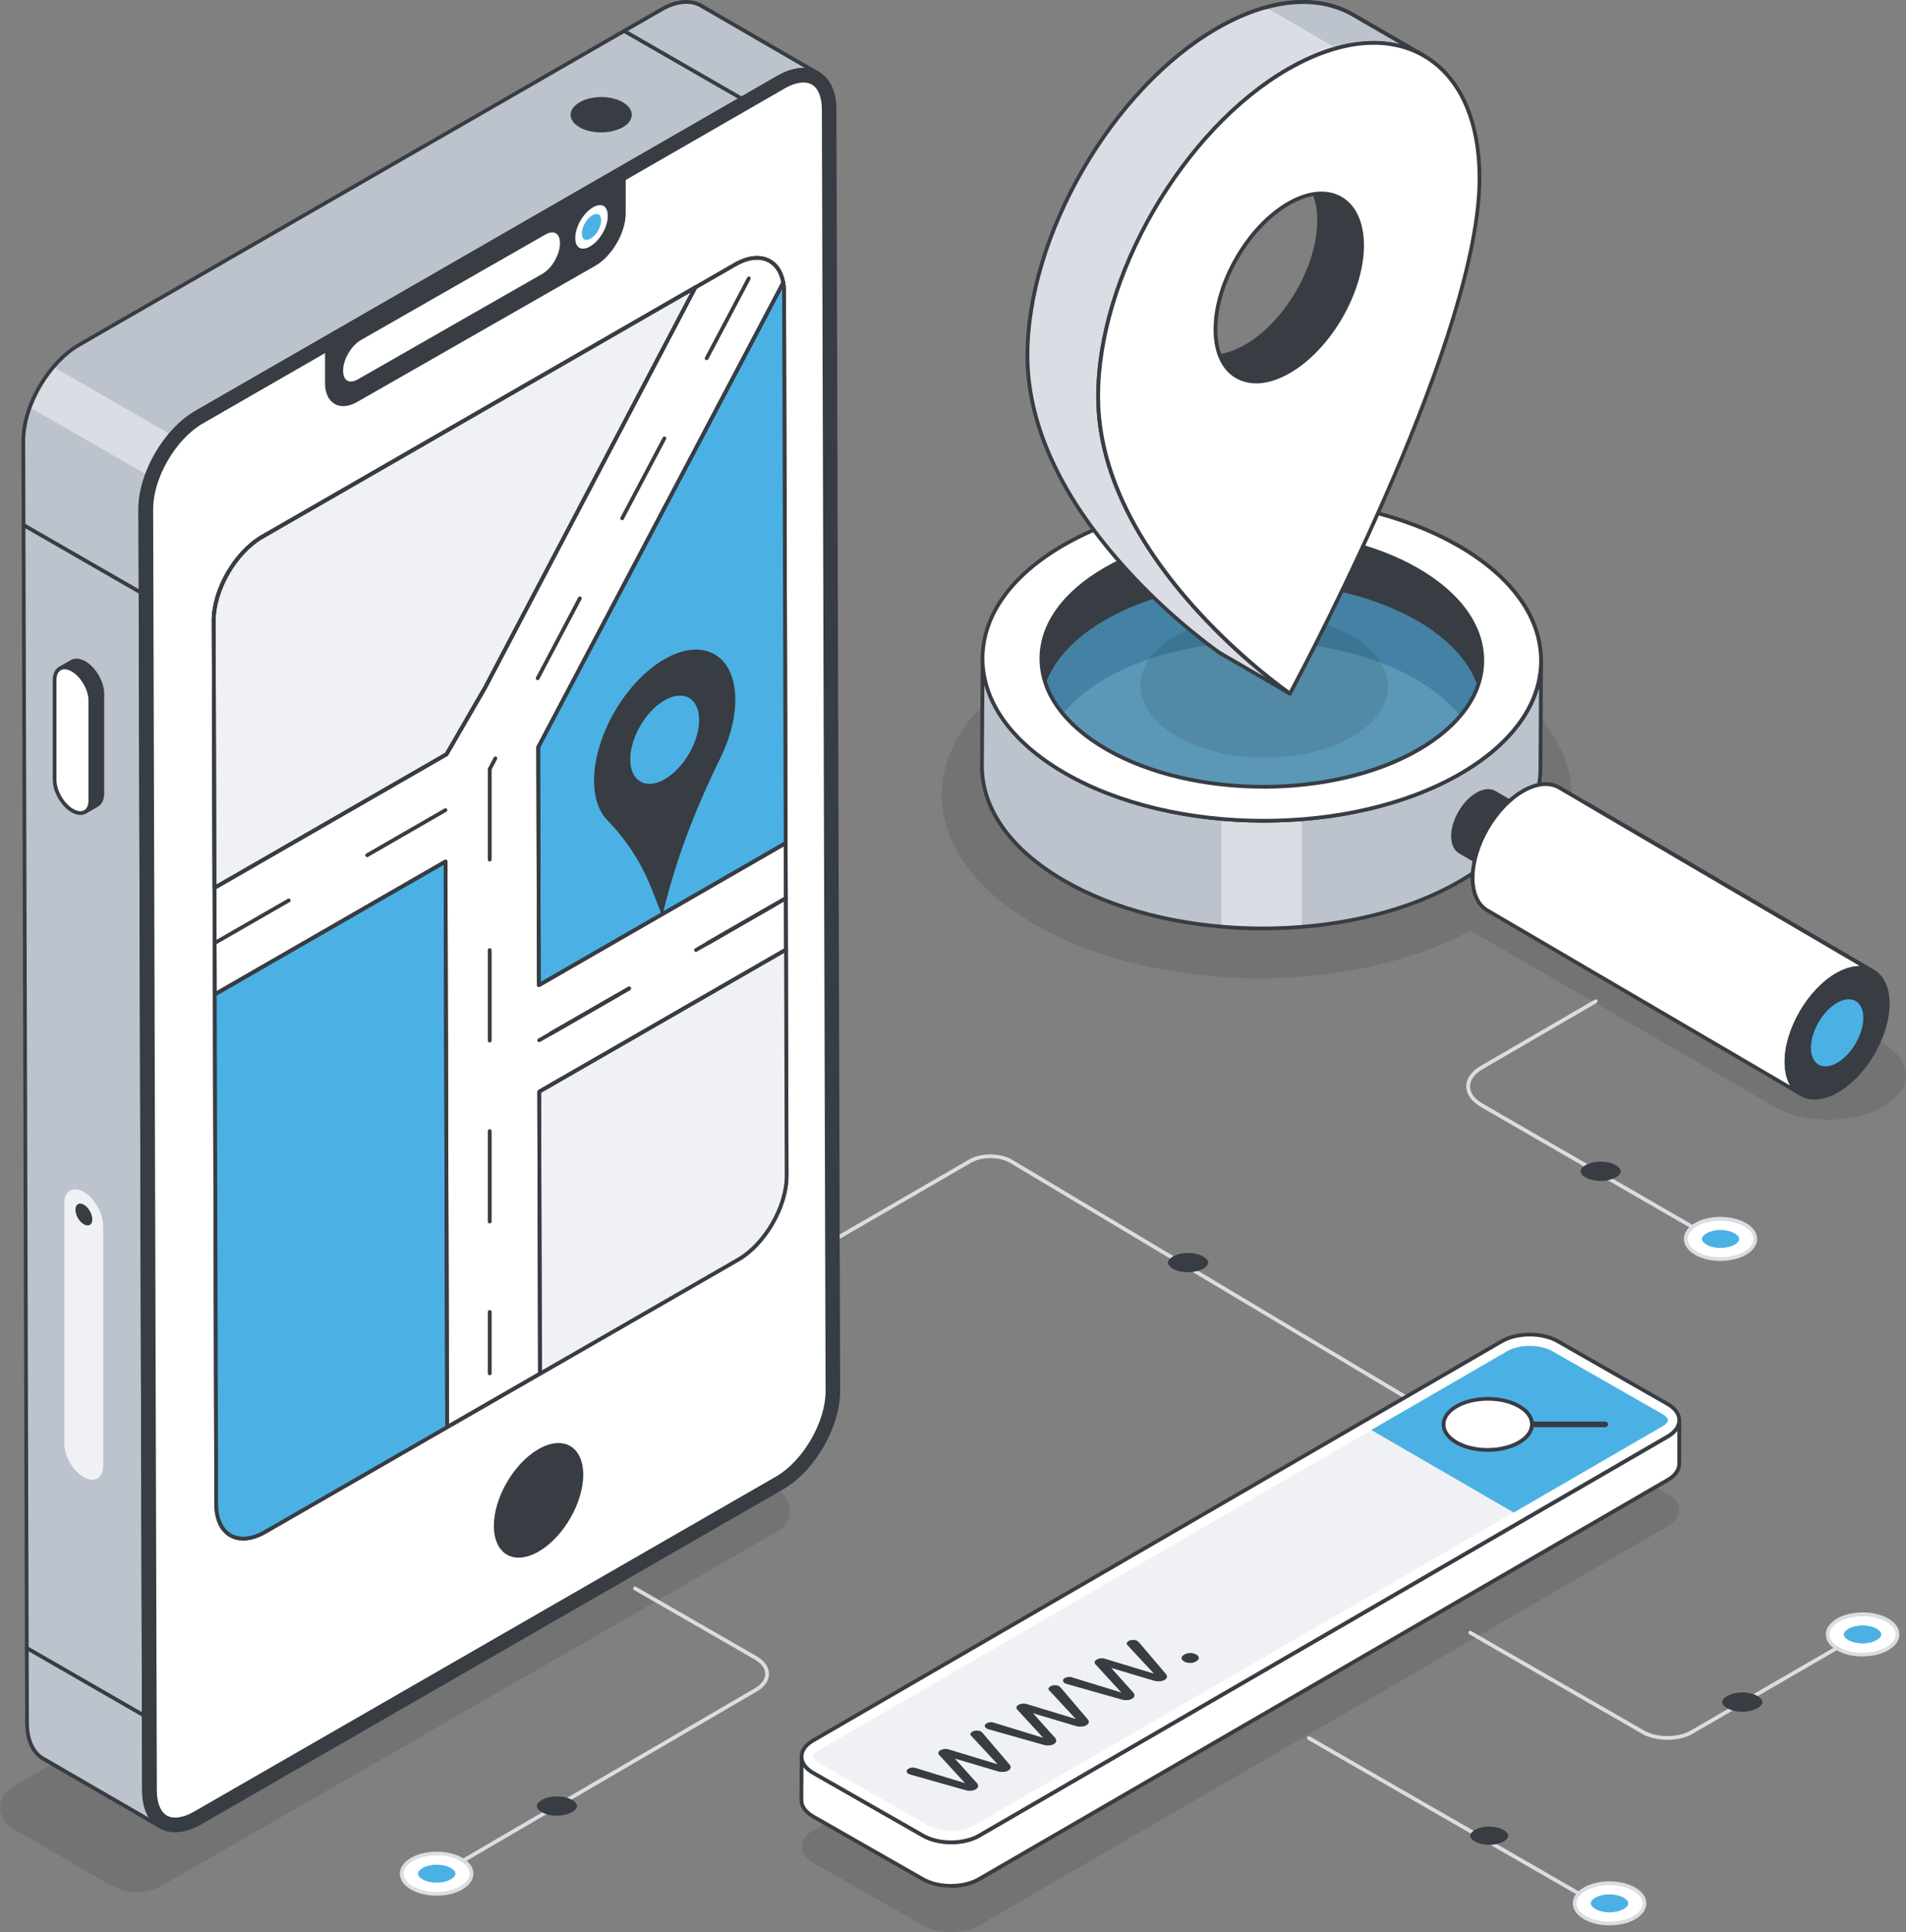 <?xml version="1.0" encoding="UTF-8"?>
<svg id="Layer_1" data-name="Layer 1" xmlns="http://www.w3.org/2000/svg" viewBox="0 0 339.28 343.78">
  <rect x="0" y="0" width="339.28" height="343.78" fill="#808080" stroke="none"/>
  <defs>
    <style>
      .cls-1 {
        opacity: .6;
      }

      .cls-2 {
        fill: #bdc3cd;
      }

      .cls-3 {
        fill: #fff;
      }

      .cls-4 {
        fill: #f0f1f4;
      }

      .cls-5 {
        isolation: isolate;
      }

      .cls-6 {
        opacity: .1;
      }

      .cls-7 {
        fill: #383c43;
      }

      .cls-8 {
        fill: #4bb1e4;
      }

      .cls-9 {
        fill: #dadde3;
      }
    </style>
  </defs>
  <path class="cls-9" d="M252.17,250.09c-.06,0-.12-.02-.17-.05l-72.25-43.16c-1.9-1.09-4.99-1.09-6.88,0l-25.42,14.72c-.16.09-.37.04-.46-.12-.09-.16-.04-.37.12-.46l25.42-14.72c2.08-1.2,5.47-1.2,7.56,0l72.25,43.16c.16.09.21.3.12.46-.06.11-.17.16-.29.16Z"/>
  <g class="cls-6">
    <path d="M296.85,265.79c2.76,1.59,2.77,4.17.02,5.76l-122.59,71.04c-2.74,1.59-7.21,1.59-9.97,0l-19.55-11.16c-2.76-1.59-2.77-4.17-.03-5.75l122.59-71.04c2.75-1.59,7.22-1.59,9.98,0l19.55,11.16Z"/>
  </g>
  <g class="cls-5">
    <g>
      <path class="cls-3" d="M298.93,252.7l-.02,7.76c-.02,1.04-.69,2.07-2.06,2.87l-122.6,71.03c-2.73,1.58-7.2,1.58-9.96,0l-19.55-11.16c-1.39-.81-2.08-1.86-2.08-2.9l.04-7.76c0,1.05.69,2.11,2.08,2.9l19.55,11.16c2.75,1.6,7.23,1.6,9.96,0l122.6-71.03c1.36-.79,2.05-1.83,2.05-2.87Z"/>
      <path class="cls-7" d="M169.28,335.87c-1.86,0-3.73-.41-5.16-1.22l-19.55-11.16c-1.45-.84-2.25-1.98-2.25-3.19l.04-7.76c0-.18.15-.33.34-.33h0c.18,0,.33.15.33.34,0,.98.68,1.91,1.91,2.61l19.55,11.16c2.67,1.55,6.99,1.55,9.63,0l122.6-71.03c1.21-.7,1.87-1.61,1.88-2.57h0c0-.19.15-.34.34-.34h0c.19,0,.34.15.34.34h0s-.02,7.76-.02,7.76c-.02,1.22-.81,2.34-2.23,3.16l-122.6,71.03c-1.41.82-3.27,1.23-5.14,1.23ZM143.02,314.4l-.03,5.9c0,.97.68,1.89,1.91,2.61l19.55,11.16c2.67,1.53,6.99,1.53,9.63,0l122.6-71.03c1.21-.69,1.88-1.61,1.9-2.58v-5.89c-.36.48-.88.92-1.52,1.3l-122.6,71.03c-2.83,1.66-7.45,1.66-10.3,0l-19.55-11.16c-.67-.38-1.21-.83-1.59-1.33Z"/>
    </g>
    <g>
      <path class="cls-3" d="M296.85,249.81c2.76,1.59,2.77,4.17.02,5.76l-122.59,71.04c-2.74,1.59-7.21,1.59-9.97,0l-19.55-11.16c-2.76-1.59-2.77-4.17-.03-5.75l122.59-71.04c2.75-1.59,7.22-1.59,9.98,0l19.55,11.16Z"/>
      <path class="cls-7" d="M169.31,328.13c-1.87,0-3.73-.41-5.16-1.23l-19.55-11.16c-1.45-.83-2.25-1.96-2.25-3.18,0-1.21.78-2.33,2.21-3.16l122.59-71.04c2.84-1.64,7.46-1.65,10.31,0l19.55,11.16s0,0,0,0c1.45.83,2.24,1.96,2.25,3.18,0,1.21-.79,2.34-2.22,3.17l-122.59,71.04c-1.41.82-3.28,1.23-5.14,1.23ZM272.31,237.79c-1.75,0-3.5.38-4.82,1.15l-122.59,71.04c-1.21.7-1.88,1.62-1.88,2.58,0,.97.68,1.89,1.91,2.6l19.55,11.16c2.66,1.53,6.99,1.53,9.63,0l122.59-71.04c1.22-.71,1.89-1.62,1.89-2.59,0-.96-.68-1.89-1.91-2.59l-19.55-11.16c-1.33-.77-3.08-1.15-4.82-1.15Z"/>
    </g>
  </g>
  <g class="cls-6">
    <path d="M335.23,196.91c-5.37,3.1-14.06,3.1-19.4,0l-54.04-31.3c-21.97,11.66-56.28,11.24-77.67-1.16-21.93-12.73-21.97-33.23-.1-45.8,21.87-12.57,57.39-12.46,79.33.26,16.91,9.81,20.8,24.25,11.66,36.11l3.66-2.11,56.62,32.8c5.33,3.09,5.31,8.11-.07,11.2Z"/>
  </g>
  <g>
    <g>
      <g class="cls-6">
        <path d="M138.5,265.22l-20.19-11.69c-1.28-.74-2.87-.75-4.16,0L2.08,318.04c-2.77,1.6-2.78,5.59,0,7.2l17.4,10.08c2.99,1.73,6.67,1.74,9.67.01l109.35-62.91c2.77-1.6,2.78-5.59.01-7.2Z"/>
      </g>
      <g>
        <path class="cls-2" d="M124.78,1.01c-1.81-1.04-4.33-.89-7.1.71L14.11,61.33c-1.67.96-3.24,2.32-4.61,3.95-.9,1.04-1.72,2.2-2.43,3.42-.7,1.22-1.3,2.48-1.77,3.78-.75,2.04-1.17,4.11-1.15,6.06l.65,227.98c0,3.16,1.11,5.37,2.9,6.4l20.87,12.07c-1.81-1.04-2.93-3.26-2.92-6.4l-.66-227.99c-.02-1.98.41-4.07,1.19-6.12.47-1.3,1.08-2.56,1.79-3.77.7-1.22,1.52-2.37,2.43-3.42,1.37-1.61,2.93-2.96,4.58-3.92L138.51,13.79c2.8-1.6,5.3-1.75,7.14-.69L124.78,1.01Z"/>
        <path class="cls-9" d="M30.38,77.3l-20.88-12.02c-.9,1.04-1.72,2.2-2.43,3.42-.7,1.22-1.3,2.48-1.77,3.78l20.87,12.01c.47-1.3,1.08-2.56,1.79-3.77.7-1.22,1.52-2.37,2.43-3.42Z"/>
        <path class="cls-7" d="M28.56,325.34c-.06,0-.11-.01-.17-.04h0s0,0,0,0c0,0,0,0,0,0l-20.84-12.07c-1.98-1.14-3.07-3.52-3.07-6.69l-.66-227.98c-.02-3.14,1.04-6.69,2.98-10.01,1.91-3.27,4.45-5.93,7.16-7.5L117.51,1.43c2.79-1.61,5.44-1.86,7.45-.71l20.87,12.08c.16.09.21.3.12.46-.09.16-.3.21-.46.12h0s0,0,0,0c-1.79-1.02-4.2-.78-6.79.7l-103.56,59.6c-2.6,1.5-5.05,4.06-6.89,7.21-1.9,3.25-2.93,6.7-2.92,9.72l.66,227.98c0,2.91.96,5.07,2.73,6.1h.02c.16.11.21.31.12.47-.06.11-.18.17-.29.17ZM122.16.68c-1.32,0-2.79.45-4.32,1.33L14.28,61.62c-2.61,1.51-5.06,4.08-6.91,7.25-1.88,3.21-2.9,6.65-2.89,9.67l.66,227.98c0,2.92.97,5.09,2.74,6.11l18.6,10.77c-.77-1.25-1.17-2.88-1.17-4.81l-.66-227.98c-.01-3.14,1.06-6.71,3.01-10.06,1.9-3.25,4.43-5.9,7.13-7.45L138.35,13.5c1.73-.99,3.38-1.46,4.9-1.41L124.62,1.3c-.73-.42-1.56-.63-2.46-.63Z"/>
        <g>
          <line class="cls-3" x1="132.02" y1="17.53" x2="111.11" y2="5.5"/>
          <path class="cls-7" d="M132.02,17.87c-.06,0-.11-.01-.17-.04l-20.91-12.03c-.16-.09-.21-.3-.12-.46.09-.16.3-.21.46-.12l20.91,12.03c.16.09.21.3.12.46-.06.11-.18.17-.29.17Z"/>
        </g>
        <g>
          <g class="cls-5">
            <g>
              <path class="cls-7" d="M15.03,117.96c-.88-.49-1.68-.55-2.25-.22l-2.12,1.21c.58-.32,1.37-.27,2.25.22,1.76,1.01,3.18,3.47,3.18,5.5v17.71c0,1.03-.37,1.74-.95,2.08l2.12-1.21c.58-.34.94-1.05.95-2.08v-17.71c0-2.03-1.43-4.49-3.18-5.5Z"/>
              <path class="cls-7" d="M15.14,144.8c-.12,0-.23-.06-.29-.17-.09-.16-.04-.36.12-.46.5-.29.78-.93.78-1.8v-17.71c0-1.92-1.36-4.25-3.01-5.21-.74-.41-1.43-.49-1.92-.22-.16.09-.36.03-.45-.13-.09-.16-.03-.36.13-.45l2.12-1.21c.69-.4,1.61-.32,2.58.22,0,0,0,0,0,0,1.87,1.08,3.34,3.62,3.35,5.79v17.71c0,1.11-.4,1.96-1.11,2.37l-2.12,1.21c-.05.03-.11.04-.17.04ZM12.13,118.49c.31.08.62.2.94.38,1.88,1.08,3.35,3.62,3.36,5.79v17.71c0,.38-.05.73-.14,1.05l.81-.47c.49-.29.77-.93.78-1.8v-17.71c0-1.92-1.36-4.25-3.01-5.21-.76-.42-1.44-.5-1.92-.22l-.82.47Z"/>
            </g>
            <g>
              <path class="cls-3" d="M16.09,124.67c0-2.03-1.43-4.49-3.18-5.5s-3.18-.18-3.18,1.86v17.72c0,2.03,1.43,4.49,3.19,5.5,1.76,1.01,3.18.18,3.18-1.86v-17.72Z"/>
              <path class="cls-7" d="M14.32,145.01c-.49,0-1.03-.16-1.58-.47-1.85-1.06-3.35-3.65-3.35-5.79v-17.72c0-1.11.39-1.95,1.1-2.36.71-.41,1.63-.34,2.58.21,1.85,1.06,3.35,3.65,3.35,5.79v17.72c0,1.11-.39,1.95-1.1,2.36-.3.17-.64.26-1,.26ZM11.49,119.08c-.25,0-.47.06-.67.17-.5.29-.77.92-.77,1.78v17.72c0,1.92,1.36,4.26,3.02,5.21.74.42,1.42.5,1.91.21.5-.29.77-.92.77-1.78v-17.72h0c0-1.92-1.35-4.26-3.02-5.21-.45-.26-.87-.38-1.24-.38ZM16.42,124.67h0,0Z"/>
            </g>
            <path class="cls-4" d="M18.35,218.04c0-2.2-1.54-4.87-3.45-5.96-1.91-1.09-3.45-.19-3.45,2.01v42.78c0,2.2,1.55,4.87,3.46,5.96,1.91,1.09,3.45.19,3.45-2.01v-42.78Z"/>
            <path class="cls-7" d="M16.43,216.98c0,.96-.68,1.34-1.5.86-.84-.48-1.5-1.63-1.5-2.59,0-.98.67-1.37,1.5-.89.83.47,1.5,1.63,1.5,2.61Z"/>
          </g>
          <g>
            <g>
              <path class="cls-7" d="M35.68,324.3c-5.53,3.18-10.02.63-10.04-5.7l-.66-227.98c-.02-6.34,4.44-14.04,9.98-17.22L138.52,13.79c5.53-3.18,10.02-.63,10.04,5.7l.66,227.98c.02,6.34-4.44,14.04-9.98,17.22l-103.56,59.6Z"/>
              <path class="cls-7" d="M31.19,326.01c-1.02,0-1.96-.24-2.79-.72-1.99-1.15-3.09-3.52-3.1-6.7l-.66-227.98c-.02-6.43,4.53-14.29,10.14-17.51L138.35,13.5c2.8-1.61,5.44-1.86,7.45-.7,1.99,1.15,3.09,3.52,3.09,6.7l.66,227.98c.02,6.43-4.53,14.28-10.14,17.51l-103.56,59.6c-1.64.94-3.23,1.42-4.66,1.42ZM143.02,12.75c-1.32,0-2.79.45-4.33,1.33l-103.56,59.6c-5.43,3.12-9.83,10.72-9.81,16.93l.66,227.98c0,2.92.99,5.1,2.76,6.12,1.79,1.03,4.2.78,6.78-.7l.17.29-.17-.29,103.56-59.6c5.43-3.12,9.83-10.72,9.81-16.93l-.66-227.98c0-2.92-.99-5.1-2.76-6.12-.73-.42-1.55-.63-2.45-.63Z"/>
            </g>
            <g>
              <path class="cls-3" d="M144.67,14.75c1.24.71,1.96,2.45,1.96,4.74l.66,227.98c0,2.73-.93,5.87-2.65,8.83-1.71,2.96-3.97,5.34-6.36,6.72l-103.56,59.6c-2.03,1.17-3.92,1.43-5.18.71-1.24-.71-1.96-2.45-1.96-4.74l-.65-227.98c0-2.73.93-5.87,2.65-8.83,1.71-2.96,3.97-5.34,6.36-6.72L139.49,15.46c2.03-1.17,3.92-1.43,5.18-.71Z"/>
              <path class="cls-7" d="M31.18,324.08c-.68,0-1.29-.15-1.81-.45-1.35-.78-2.12-2.61-2.13-5.04l-.66-227.98c0-2.79.95-5.99,2.69-9,1.74-3.01,4.04-5.44,6.48-6.85L139.32,15.17c2.14-1.23,4.15-1.49,5.52-.71,1.35.78,2.13,2.61,2.13,5.03l.66,227.98c0,2.79-.95,5.99-2.69,9-1.74,3.01-4.04,5.44-6.48,6.85l-103.56,59.6c-1.32.76-2.6,1.15-3.7,1.15ZM143.02,14.68c-.98,0-2.14.36-3.36,1.07l-103.56,59.6c-2.34,1.35-4.56,3.7-6.24,6.6-1.69,2.91-2.61,5.99-2.6,8.66l.66,227.98c0,2.18.66,3.8,1.79,4.45,1.15.66,2.92.41,4.85-.71l103.56-59.6c2.34-1.35,4.56-3.7,6.24-6.6,1.69-2.91,2.61-5.99,2.6-8.66l-.66-227.98c0-2.18-.66-3.8-1.8-4.45h0c-.42-.24-.92-.36-1.48-.36Z"/>
            </g>
            <g>
              <g>
                <path class="cls-7" d="M63.45,71.23c1.54-.87,40.56-23.19,42.37-24.22,2.89-1.66,5.24-5.72,5.25-9.05v-6.06c-1.82,1.03-50.8,29.05-52.86,30.23v6.06c0,3.33,2.35,4.7,5.24,3.05Z"/>
                <path class="cls-7" d="M61.12,72.27c-.56,0-1.08-.13-1.55-.4-1.1-.64-1.71-1.95-1.71-3.69v-6.06c0-.12.07-.23.17-.29,2.06-1.18,51.04-29.19,52.85-30.23.1-.06.23-.06.33,0,.1.06.17.17.17.29v6.06c0,3.44-2.43,7.63-5.41,9.34-1.71.98-40.79,23.33-42.37,24.22h0c-.87.5-1.72.75-2.49.75ZM58.54,62.32v5.87c0,1.49.49,2.59,1.38,3.11.88.51,2.08.39,3.37-.35,0,0,0,0,0,0,1.56-.89,40.65-23.24,42.37-24.22,2.8-1.6,5.08-5.53,5.08-8.75v-5.49c-5.4,3.09-48.61,27.8-52.19,29.84Z"/>
              </g>
              <g>
                <path class="cls-3" d="M98.75,46.38c.6-1.04.93-2.14.93-3.1,0-.86-.26-1.49-.74-1.77-.47-.27-1.14-.19-1.87.23l-32.83,18.77c-.83.48-1.62,1.31-2.23,2.35-.6,1.04-.94,2.15-.93,3.12,0,.85.26,1.48.74,1.75.47.27,1.14.19,1.88-.23l32.83-18.77c.83-.48,1.63-1.31,2.23-2.35Z"/>
                <path class="cls-3" d="M107.26,41.51c.6-1.04.93-2.13.93-3.09,0-.86-.26-1.49-.74-1.77-.47-.27-1.14-.19-1.88.23-.83.48-1.62,1.31-2.23,2.35-.6,1.04-.94,2.15-.94,3.11,0,.85.26,1.48.74,1.75.47.27,1.14.19,1.88-.23.84-.48,1.63-1.31,2.23-2.35Z"/>
                <path class="cls-8" d="M106.46,41.05c.36-.62.55-1.27.55-1.84,0-.51-.16-.89-.44-1.05-.28-.16-.68-.11-1.12.14-.5.28-.97.78-1.32,1.4-.36.62-.56,1.28-.56,1.85,0,.51.16.88.44,1.04.28.16.68.11,1.12-.14.5-.28.97-.78,1.33-1.4Z"/>
              </g>
            </g>
          </g>
        </g>
        <path class="cls-7" d="M110.88,22.63c2.12-1.22,2.11-3.21,0-4.43-2.14-1.24-5.55-1.24-7.67-.02-2.18,1.25-2.19,3.22-.05,4.46,2.11,1.22,5.55,1.24,7.73-.02Z"/>
        <g>
          <line class="cls-3" x1="25.03" y1="105.41" x2="4.18" y2="93.41"/>
          <path class="cls-7" d="M25.03,105.74c-.06,0-.11-.01-.17-.04l-20.85-12c-.16-.09-.21-.3-.12-.46.09-.16.3-.21.46-.12l20.85,12c.16.09.21.3.12.46-.06.11-.18.17-.29.17Z"/>
        </g>
        <g>
          <line class="cls-3" x1="25.6" y1="305.22" x2="4.76" y2="293.22"/>
          <path class="cls-7" d="M25.6,305.55c-.06,0-.11-.01-.17-.04l-20.85-12c-.16-.09-.21-.3-.12-.46.09-.16.3-.21.46-.12l20.85,12c.16.09.21.3.12.46-.06.11-.18.17-.29.17Z"/>
        </g>
      </g>
    </g>
    <path class="cls-7" d="M87.91,271.53c.02,5.03,3.59,7.06,7.98,4.53,4.39-2.53,7.94-8.65,7.93-13.68-.02-5.03-3.58-7.06-7.98-4.53-4.39,2.53-7.94,8.65-7.93,13.68Z"/>
    <path class="cls-7" d="M43.3,274.1c-.89,0-1.71-.21-2.44-.63-1.74-1-2.7-3.08-2.71-5.85l-.45-157.18c-.02-5.59,3.94-12.42,8.82-15.23l84.17-48.44c2.44-1.4,4.75-1.62,6.51-.61,1.74,1,2.7,3.08,2.71,5.84l.45,157.18c.02,5.59-3.94,12.42-8.82,15.23l-84.17,48.44c-1.43.82-2.81,1.24-4.07,1.24ZM46.7,95.5l.17.29c-4.69,2.7-8.5,9.27-8.49,14.65l.45,157.18c0,2.52.85,4.39,2.37,5.27,1.54.89,3.61.67,5.84-.61l84.17-48.44c4.69-2.7,8.5-9.27,8.49-14.65l-.45-157.18c0-2.52-.85-4.39-2.37-5.27-1.54-.89-3.61-.67-5.84.61l-84.17,48.44-.17-.29Z"/>
    <g>
      <path class="cls-8" d="M139.43,50.29l-43.62,82.66.12,42.34,43.92-25.27-.28-98c0-.62-.05-1.19-.14-1.72Z"/>
      <path class="cls-8" d="M38.24,176.93l.26,90.7c.02,5.5,3.91,7.71,8.7,4.95l32.39-18.64-.29-100.64-41.07,23.63Z"/>
      <path class="cls-7" d="M95.93,175.63c-.06,0-.12-.02-.17-.04-.1-.06-.17-.17-.17-.29l-.12-42.34c0-.06.01-.11.04-.16l43.62-82.66c.07-.13.2-.2.35-.17.14.02.25.13.28.28.1.57.15,1.17.15,1.78l.28,98c0,.12-.06.23-.17.29l-43.92,25.27c-.05.03-.11.04-.17.04ZM96.14,133.03l.12,41.68,43.25-24.89-.28-97.81c0-.2,0-.4-.02-.6l-43.07,81.62Z"/>
      <path class="cls-4" d="M95.98,194.24l.14,50.18,35.24-20.28c4.8-2.76,8.67-9.44,8.65-14.94l-.11-40.24-43.92,25.27Z"/>
      <path class="cls-4" d="M46.69,95.5c-4.8,2.76-8.66,9.44-8.64,14.94l.14,47.54,41.31-23.77,6.86-11.86,37.43-71.21-77.1,44.37Z"/>
      <path class="cls-4" d="M46.69,95.5c-4.8,2.76-8.66,9.44-8.64,14.94l.14,47.54,41.31-23.77,6.86-11.86,37.43-71.21-77.1,44.37Z"/>
      <path class="cls-7" d="M96.12,244.76c-.06,0-.12-.02-.17-.04-.1-.06-.17-.17-.17-.29l-.14-50.18c0-.12.06-.23.17-.29l43.92-25.27c.1-.06.23-.06.34,0,.1.06.17.17.17.29l.11,40.24c.02,5.59-3.94,12.42-8.82,15.23l-35.24,20.28c-.05.03-.11.04-.17.04ZM96.32,194.43l.14,49.41,34.74-19.99c4.69-2.7,8.5-9.27,8.49-14.65l-.11-39.66-43.25,24.89Z"/>
      <path class="cls-7" d="M79.59,254.27c-.06,0-.12-.02-.17-.04-.1-.06-.17-.17-.17-.29l-.28-100.06-40.57,23.35c-.1.06-.23.06-.34,0-.1-.06-.17-.17-.17-.29l-.05-18.95c0-.12.06-.23.17-.29l41.23-23.73,6.82-11.78,37.42-71.2c.03-.06.07-.1.13-.13l7.07-4.07c2.27-1.3,4.46-1.58,6.16-.79,1.51.7,2.54,2.21,2.91,4.24.01.07,0,.15-.03.22l-43.58,82.58.12,41.68,43.42-24.99c.1-.06.23-.06.34,0,.1.06.17.17.17.29l.05,18.95c0,.12-.06.23-.17.29l-43.75,25.18.14,49.99c0,.12-.06.23-.17.29l-16.53,9.52c-.05.03-.11.04-.17.04ZM79.3,152.96c.06,0,.12.02.17.04.1.06.17.17.17.29l.28,100.06,15.87-9.13-.14-49.99c0-.12.06-.23.17-.29l43.75-25.18-.05-18.18-43.42,24.99c-.1.06-.23.06-.34,0-.1-.06-.17-.17-.17-.29l-.12-42.34c0-.06.01-.11.04-.16l43.56-82.55c-.35-1.78-1.21-3.04-2.51-3.64-1.5-.7-3.47-.43-5.54.76l-6.99,4.02-37.38,71.12-6.87,11.87c-.03.05-.07.09-.12.12l-41.14,23.68.05,18.18,40.57-23.35c.05-.03.11-.04.17-.04ZM79.49,134.21h0,0Z"/>
      <path class="cls-7" d="M98.04,184.24c-.12,0-.23-.06-.29-.17-.09-.16-.04-.37.12-.46l13.95-8.03c.16-.09.37-.04.46.12.09.16.04.37-.12.46l-13.95,8.03c-.05.03-.11.04-.17.04ZM125.95,168.18c-.12,0-.23-.06-.29-.17-.09-.16-.04-.37.12-.46l13.95-8.03c.16-.09.37-.04.46.12.09.16.04.37-.12.46l-13.95,8.03c-.05.03-.11.04-.17.04Z"/>
      <path class="cls-7" d="M98.04,184.24c-.12,0-.23-.06-.29-.17-.09-.16-.04-.37.12-.46l13.95-8.03c.16-.09.37-.04.46.12.09.16.04.37-.12.46l-13.95,8.03c-.05.03-.11.04-.17.04ZM125.95,168.18c-.12,0-.23-.06-.29-.17-.09-.16-.04-.37.12-.46l13.95-8.03c.16-.09.37-.04.46.12.09.16.04.37-.12.46l-13.95,8.03c-.05.03-.11.04-.17.04Z"/>
      <g>
        <line class="cls-3" x1="95.98" y1="185.09" x2="139.9" y2="159.82"/>
        <path class="cls-7" d="M95.98,185.43c-.12,0-.23-.06-.29-.17-.09-.16-.04-.37.12-.46l13.95-8.03c.16-.09.37-.04.46.12.09.16.04.37-.12.46l-13.95,8.03c-.05.03-.11.04-.17.04ZM123.89,169.37c-.12,0-.23-.06-.29-.17-.09-.16-.04-.37.12-.46l13.95-8.03c.16-.09.37-.04.46.12.09.16.04.37-.12.46l-13.95,8.03c-.05.03-.11.04-.17.04Z"/>
      </g>
      <g>
        <line class="cls-3" x1="133.31" y1="49.52" x2="87.17" y2="136.86"/>
        <path class="cls-7" d="M87.17,137.19c-.05,0-.11-.01-.16-.04-.16-.09-.23-.29-.14-.45l1.02-1.93c.09-.16.29-.23.45-.14.16.09.23.29.14.45l-1.02,1.93c-.06.11-.18.18-.3.18ZM95.71,121.02c-.05,0-.11-.01-.16-.04-.16-.09-.23-.29-.14-.45l7.52-14.23c.09-.16.29-.23.45-.14.16.09.23.29.14.45l-7.52,14.23c-.06.11-.18.18-.3.18ZM110.75,92.56c-.05,0-.11-.01-.16-.04-.16-.09-.23-.29-.14-.45l7.52-14.23c.09-.16.29-.23.45-.14.16.09.23.29.14.45l-7.52,14.23c-.06.11-.18.18-.3.18ZM125.79,64.09c-.05,0-.11-.01-.16-.04-.16-.09-.23-.29-.14-.45l7.52-14.23c.09-.16.29-.23.45-.14.16.09.23.29.14.45l-7.52,14.23c-.06.11-.18.18-.3.18Z"/>
      </g>
      <path class="cls-7" d="M87.17,244.7c-.18,0-.34-.15-.34-.34v-10.92c0-.19.15-.34.34-.34s.34.15.34.34v10.92c0,.19-.15.34-.34.34ZM87.17,217.69c-.18,0-.34-.15-.34-.34v-16.1c0-.19.15-.34.34-.34s.34.15.34.34v16.1c0,.19-.15.34-.34.34ZM87.17,185.49c-.18,0-.34-.15-.34-.34v-16.1c0-.19.15-.34.34-.34s.34.15.34.34v16.1c0,.19-.15.34-.34.34ZM87.17,153.29c-.18,0-.34-.15-.34-.34v-16.1c0-.19.15-.34.34-.34s.34.15.34.34v16.1c0,.19-.15.34-.34.34Z"/>
      <path class="cls-7" d="M43.3,274.1c-.89,0-1.71-.21-2.43-.63-1.74-1-2.7-3.08-2.71-5.85l-.26-90.7c0-.12.06-.23.17-.29l41.07-23.63c.1-.06.23-.06.34,0,.1.06.17.17.17.29l.29,100.64c0,.12-.06.23-.17.29l-32.39,18.64c-1.43.82-2.81,1.24-4.06,1.24ZM38.57,177.12l.26,90.5c0,2.52.85,4.4,2.37,5.27,1.53.88,3.6.67,5.83-.61l32.23-18.55-.28-99.87-40.4,23.25Z"/>
      <path class="cls-7" d="M38.24,168.12c-.12,0-.23-.06-.29-.17-.09-.16-.04-.37.12-.46l13.16-7.57c.16-.09.37-.04.46.12.09.16.04.37-.12.46l-13.16,7.57c-.05.03-.11.04-.17.04ZM65.35,152.51c-.12,0-.23-.06-.29-.17-.09-.16-.04-.37.12-.46l13.95-8.03c.16-.09.37-.04.46.12.09.16.04.37-.12.46l-13.95,8.03c-.05.03-.11.04-.17.04Z"/>
      <path class="cls-7" d="M38.18,158.32c-.06,0-.12-.02-.17-.04-.1-.06-.17-.17-.17-.29l-.14-47.54c-.02-5.59,3.94-12.42,8.81-15.23l77.09-44.37c.13-.07.29-.05.4.05.11.1.13.27.06.4l-37.43,71.21-6.87,11.87c-.03.05-.07.09-.12.12l-41.31,23.77c-.05.03-.11.04-.17.04ZM122.95,52.01l-76.09,43.79h0c-4.69,2.7-8.49,9.27-8.48,14.64l.13,46.96,40.73-23.44,6.82-11.78,36.89-70.17ZM46.69,95.5h0,0Z"/>
      <path class="cls-7" d="M38.18,158.32c-.06,0-.12-.02-.17-.04-.1-.06-.17-.17-.17-.29l-.14-47.54c-.02-5.59,3.94-12.42,8.81-15.23l77.09-44.37c.13-.07.29-.05.4.05.11.1.13.27.06.4l-37.43,71.21-6.87,11.87c-.03.05-.07.09-.12.12l-41.31,23.77c-.05.03-.11.04-.17.04ZM122.95,52.01l-76.09,43.79h0c-4.69,2.7-8.49,9.27-8.48,14.64l.13,46.96,40.73-23.44,6.82-11.78,36.89-70.17ZM46.69,95.5h0,0Z"/>
    </g>
  </g>
  <g>
    <g>
      <g>
        <path class="cls-7" d="M263.73,136.74l.12-19.16c.04-5.84-3.81-11.69-11.53-16.17-15.34-8.89-40.19-8.97-55.48-.18-7.61,4.36-11.43,10.11-11.47,15.87l-.12,19.16c.04-5.76,3.86-11.5,11.47-15.87,15.29-8.79,40.14-8.71,55.48.18,7.72,4.48,11.56,10.33,11.53,16.17Z"/>
        <path class="cls-7" d="M263.73,137.08h0c-.18,0-.33-.15-.33-.34h0c.04-5.97-4-11.6-11.36-15.88-15.23-8.83-39.97-8.91-55.14-.18-7.25,4.17-11.26,9.7-11.3,15.58,0,.18-.15.33-.34.33h0c-.18,0-.33-.15-.33-.34l.12-19.16c.04-6.14,4.17-11.88,11.64-16.16,15.36-8.84,40.41-8.75,55.82.18,7.58,4.4,11.73,10.24,11.69,16.46l-.12,19.15h0c0,.19-.15.34-.34.34ZM224.23,113.53c10.18,0,20.38,2.25,28.14,6.75,5.82,3.37,9.61,7.6,11.05,12.19l.09-14.89c.04-5.97-4-11.6-11.36-15.88-15.23-8.83-39.97-8.91-55.15-.18-7.25,4.15-11.26,9.69-11.3,15.58l-.09,14.9c1.47-4.5,5.23-8.63,10.94-11.91,7.63-4.39,17.64-6.57,27.67-6.57Z"/>
      </g>
      <g class="cls-1">
        <path class="cls-8" d="M252.28,110.45c-15.35-8.9-40.2-8.98-55.49-.18-15.3,8.79-15.28,23.15.07,32.04,15.34,8.9,40.2,8.97,55.49.17,15.3-8.79,15.27-23.14-.07-32.04"/>
      </g>
      <path class="cls-2" d="M274.33,117.64l-.12,19.16c-.04,7.3-4.87,14.58-14.51,20.11-7.88,4.53-17.74,7.2-27.99,8.02-1.65.13-3.32.22-4.98.26-1.45.04-2.9.03-4.34-.01-1.66-.04-3.32-.14-4.98-.28-10.25-.88-20.13-3.62-28.03-8.2-9.78-5.68-14.65-13.09-14.59-20.49l.12-19.06c0,7.36,4.86,14.74,14.61,20.38,7.85,4.57,17.69,7.3,27.89,8.18,1.65.15,3.32.25,4.98.3,1.45.05,2.9.06,4.34.02,1.66-.03,3.32-.12,4.98-.24,10.29-.81,20.2-3.49,28.11-8.03,9.63-5.53,14.47-12.8,14.51-20.11Z"/>
      <path class="cls-9" d="M231.71,145.78v19.14c-1.65.13-3.32.22-4.98.26-1.45.04-2.9.03-4.34-.01-1.66-.04-3.32-.14-4.98-.28v-19.18c1.65.15,3.32.25,4.98.3,1.45.05,2.9.06,4.34.02,1.66-.03,3.32-.12,4.98-.24Z"/>
      <path class="cls-7" d="M224.85,165.54c-.81,0-1.64-.01-2.47-.04-12.5-.35-24.28-3.38-33.16-8.53-9.58-5.56-14.82-12.94-14.76-20.78l.12-19.06c0-.18.15-.33.34-.33h0c.18,0,.33.15.33.34,0,7.56,5.13,14.7,14.44,20.09,8.73,5.08,20.35,8.07,32.71,8.43,1.43.05,2.89.06,4.32.02,12.44-.25,24.13-3.17,32.92-8.23,9.2-5.28,14.29-12.31,14.35-19.8v-.02c0-.19.13-.3.34-.33.18,0,.33.15.33.34h0v.02l-.12,19.14c-.04,7.74-5.25,14.98-14.68,20.39-8.84,5.09-20.61,8.04-33.12,8.32-.62.02-1.25.02-1.88.02ZM175.22,121.84l-.09,14.36c-.05,7.59,5.07,14.76,14.43,20.19,8.79,5.1,20.45,8.09,32.84,8.44,1.48.05,2.93.05,4.32.01,12.41-.27,24.06-3.19,32.81-8.23,9.21-5.29,14.3-12.32,14.34-19.82l.09-14.36c-1.72,5.91-6.53,11.33-13.98,15.6-8.89,5.11-20.7,8.07-33.24,8.32-1.44.04-2.91.03-4.36-.02-12.47-.37-24.2-3.39-33.03-8.52-7.59-4.4-12.47-9.95-14.13-15.98Z"/>
      <g>
        <path class="cls-3" d="M189.42,96.94c19.38-11.14,50.86-11.04,70.3.23,19.43,11.27,19.47,29.44.09,40.59-19.38,11.14-50.86,11.04-70.3-.23-19.44-11.27-19.48-29.45-.09-40.59ZM252.33,101.42c-15.35-8.9-40.2-8.98-55.49-.18-15.3,8.79-15.28,23.15.07,32.04,15.34,8.9,40.2,8.97,55.49.17,15.3-8.79,15.27-23.14-.07-32.04"/>
        <path class="cls-7" d="M224.96,146.36c-12.88,0-25.79-2.85-35.61-8.55-9.54-5.53-14.79-12.89-14.78-20.7.02-7.77,5.23-15.03,14.68-20.47l.17.29-.17-.29c19.45-11.18,51.14-11.08,70.64.23,9.54,5.53,14.78,12.88,14.77,20.7-.01,7.77-5.23,15.04-14.68,20.47-9.65,5.55-22.32,8.32-35.02,8.32ZM224.26,88.99c-12.57,0-25.12,2.74-34.68,8.24-9.24,5.31-14.33,12.37-14.35,19.89-.01,7.57,5.11,14.71,14.44,20.12,19.31,11.2,50.7,11.3,69.96.23,9.24-5.31,14.33-12.37,14.35-19.89.01-7.57-5.11-14.71-14.43-20.12-9.73-5.64-22.53-8.47-35.29-8.47ZM224.87,140.32c-10.18,0-20.38-2.25-28.14-6.75-7.55-4.38-11.7-10.2-11.69-16.4.01-6.16,4.14-11.92,11.63-16.22,15.37-8.84,40.42-8.75,55.83.18h0c7.55,4.38,11.7,10.2,11.69,16.4-.01,6.16-4.14,11.92-11.62,16.22-7.63,4.39-17.65,6.58-27.69,6.58ZM224.34,95.03c-9.91,0-19.8,2.16-27.34,6.49-7.27,4.18-11.28,9.73-11.29,15.64-.01,5.95,4.02,11.57,11.36,15.82,15.22,8.83,39.97,8.91,55.16.17,7.27-4.18,11.28-9.73,11.29-15.64.01-5.95-4.02-11.56-11.35-15.82h0c-7.67-4.45-17.76-6.68-27.82-6.68Z"/>
      </g>
      <g>
        <path class="cls-7" d="M286.11,152.66l-20.06-11.62c-.78-.45-1.85-.4-3.05.28-2.39,1.35-4.34,4.67-4.36,7.42,0,1.39.48,2.37,1.26,2.83l20.06,11.62c-.79-.46-1.27-1.44-1.26-2.83.02-2.75,1.97-6.08,4.36-7.42,1.19-.67,2.27-.73,3.05-.28Z"/>
        <path class="cls-7" d="M279.97,163.52c-.06,0-.12-.01-.17-.05l-20.06-11.62c-.93-.54-1.44-1.65-1.43-3.12.02-2.85,2.05-6.31,4.53-7.71,1.26-.71,2.46-.81,3.38-.27l20.06,11.62h0c.16.09.21.3.12.46-.09.16-.3.21-.46.12h0c-.7-.41-1.67-.31-2.71.28-2.3,1.29-4.18,4.49-4.19,7.13,0,1.22.38,2.12,1.1,2.53h0c.16.09.21.3.12.46-.06.11-.17.17-.29.17ZM264.91,141.09c-.53,0-1.12.18-1.74.53-2.3,1.29-4.18,4.49-4.19,7.13,0,1.22.38,2.12,1.1,2.53l18.55,10.75c-.18-.48-.27-1.04-.26-1.67.02-2.85,2.05-6.31,4.53-7.71.53-.3,1.04-.49,1.53-.57l-18.55-10.74c-.29-.17-.62-.25-.97-.25Z"/>
      </g>
      <g>
        <path class="cls-3" d="M287.37,155.48c.02-2.75-1.91-3.89-4.31-2.54-2.39,1.35-4.34,4.67-4.36,7.42-.02,2.76,1.91,3.9,4.3,2.55,2.4-1.35,4.35-4.68,4.37-7.44Z"/>
        <path class="cls-7" d="M281.11,163.82c-.48,0-.92-.12-1.32-.35-.92-.54-1.43-1.65-1.42-3.11.02-2.85,2.05-6.31,4.53-7.71,1.26-.71,2.47-.81,3.39-.27.92.54,1.42,1.64,1.41,3.1-.02,2.86-2.05,6.33-4.54,7.73-.72.41-1.42.61-2.06.61ZM284.97,152.71c-.53,0-1.12.18-1.74.53-2.3,1.29-4.18,4.49-4.19,7.13,0,1.21.38,2.11,1.09,2.53.7.41,1.67.32,2.71-.27,2.3-1.3,4.18-4.5,4.2-7.15,0-1.21-.38-2.1-1.08-2.52-.29-.17-.62-.25-.98-.25Z"/>
      </g>
      <g>
        <path class="cls-3" d="M333.4,172.85l-55.88-32.72c-1.62-.94-3.85-.82-6.33.57-4.96,2.79-9.02,9.71-9.06,15.42-.02,2.89.99,4.92,2.63,5.87l55.88,32.72c-1.64-.95-2.64-2.98-2.63-5.87.04-5.71,4.1-12.62,9.06-15.42,2.48-1.4,4.71-1.51,6.33-.57Z"/>
        <path class="cls-7" d="M320.64,195.04c-.06,0-.12-.01-.17-.05,0,0,0,0,0,0h0s-.02-.01-.03-.02l-55.85-32.7c-1.82-1.06-2.81-3.24-2.79-6.16.04-5.81,4.18-12.86,9.23-15.71,2.5-1.41,4.87-1.61,6.66-.57l55.88,32.72h0s0,0,0,0c.16.09.21.3.12.46-.09.16-.3.21-.46.12-1.58-.92-3.71-.71-5.99.57-4.87,2.74-8.85,9.53-8.89,15.13-.02,2.65.85,4.62,2.43,5.56l.03.02h0s0,0,0,0c.16.09.21.3.12.46-.06.11-.17.17-.29.17ZM275.15,139.85c-1.16,0-2.45.38-3.79,1.14-4.87,2.74-8.85,9.53-8.89,15.13-.02,2.67.86,4.65,2.46,5.58l53.74,31.46c-.66-1.13-1-2.6-.99-4.33.04-5.81,4.18-12.86,9.23-15.71,1.48-.84,2.91-1.24,4.21-1.23l-53.77-31.48c-.65-.38-1.39-.56-2.2-.56Z"/>
      </g>
      <g>
        <line class="cls-3" x1="333.4" y1="172.85" x2="282.25" y2="142.87"/>
        <path class="cls-7" d="M333.4,173.18c-.06,0-.12-.01-.17-.05l-51.15-29.98c-.16-.09-.21-.3-.12-.46.09-.16.3-.21.46-.12l51.15,29.98c.16.09.21.3.12.46-.06.11-.17.17-.29.17Z"/>
      </g>
      <g>
        <path class="cls-7" d="M336.02,178.69c.04-5.71-3.97-8.08-8.95-5.27-4.96,2.79-9.02,9.71-9.06,15.42-.04,5.73,3.97,8.1,8.93,5.3,4.98-2.81,9.04-9.72,9.08-15.45Z"/>
        <path class="cls-7" d="M323.01,195.65c-.94,0-1.8-.22-2.56-.67-1.8-1.06-2.79-3.24-2.77-6.15.04-5.81,4.18-12.86,9.23-15.71,2.52-1.42,4.89-1.61,6.69-.56,1.8,1.06,2.78,3.23,2.76,6.12-.04,5.83-4.19,12.89-9.25,15.74-1.44.81-2.84,1.22-4.1,1.22ZM331.03,172.57c-1.16,0-2.45.38-3.79,1.14-4.87,2.74-8.85,9.53-8.89,15.13-.02,2.65.85,4.63,2.44,5.56,1.58.93,3.71.73,5.99-.56,4.88-2.75,8.87-9.55,8.91-15.16h0c.02-2.64-.85-4.61-2.43-5.54-.66-.39-1.41-.58-2.23-.58Z"/>
      </g>
      <path class="cls-8" d="M331.68,181.14c.02-2.95-2.05-4.18-4.63-2.73-2.57,1.45-4.67,5.02-4.69,7.98-.02,2.96,2.05,4.19,4.62,2.74,2.58-1.45,4.68-5.03,4.7-7.99Z"/>
    </g>
    <g class="cls-6">
      <path d="M240.63,131.13c-8.59,4.94-22.54,4.9-31.16-.1-8.62-5-8.63-13.06-.04-17.99,8.59-4.94,22.54-4.9,31.16.1,8.62,4.99,8.63,13.05.04,17.99Z"/>
    </g>
    <g class="cls-5">
      <g>
        <path class="cls-7" d="M242.47,43.62c.02,8.27-5.81,18.31-13.01,22.46-3.63,2.08-6.9,2.27-9.28.91l-7.64-4.46c2.36,1.38,5.65,1.19,9.28-.91,7.2-4.13,13.03-14.2,13.01-22.44-.02-4.11-1.47-6.98-3.81-8.34l7.64,4.46c2.34,1.34,3.79,4.23,3.81,8.32Z"/>
        <path class="cls-7" d="M223.59,68.2c-1.31,0-2.52-.3-3.59-.92l-7.62-4.44s-.02-.01-.03-.02c-.16-.09-.21-.3-.12-.46.09-.16.3-.21.46-.12h0s0,0,0,0h.02c2.36,1.38,5.52,1.05,8.92-.91,7.1-4.08,12.87-14.01,12.85-22.15-.02-3.84-1.31-6.7-3.64-8.06h0c-.16-.09-.21-.3-.12-.46.09-.16.3-.21.46-.12l7.64,4.46c2.54,1.46,3.96,4.52,3.97,8.61h0c.02,8.34-5.89,18.55-13.18,22.76-2.12,1.21-4.18,1.83-6.03,1.83ZM215.24,63.74l5.09,2.97c2.37,1.36,5.55,1.03,8.95-.91,7.1-4.1,12.86-14.04,12.84-22.17h0c-.02-3.84-1.31-6.7-3.64-8.04l-5.09-2.97c1.14,1.64,1.75,3.89,1.77,6.57.02,8.35-5.89,18.55-13.18,22.74-2.4,1.38-4.71,2-6.74,1.81Z"/>
      </g>
      <g>
        <path class="cls-9" d="M195.47,70.66c.08,28.67,32.44,51.55,34.14,52.76l-12.58-7.3c-1.71-1.21-34.06-24.06-34.14-52.76-.06-21.45,15.1-47.6,33.82-58.37,9.44-5.42,17.99-5.93,24.16-2.35l12.58,7.28c-6.17-3.56-14.72-3.07-24.16,2.37-18.73,10.78-33.88,36.92-33.82,58.37Z"/>
        <path class="cls-7" d="M229.61,123.75c-.06,0-.12-.01-.17-.05l-12.58-7.3c-3.53-2.49-34.23-25.01-34.31-53.05-.06-21.53,15.19-47.84,33.99-58.66,9.26-5.31,17.96-6.15,24.5-2.35l12.57,7.28s0,0,0,0h0c.16.09.21.3.12.46-.1.16-.3.21-.46.12h0c-6.35-3.66-14.81-2.82-23.83,2.37-18.62,10.71-33.71,36.77-33.66,58.08h0c.08,27.7,30.53,50.03,34,52.48.15.1.18.3.09.45-.06.1-.17.15-.28.15ZM231.96.67c-4.61,0-9.74,1.55-15.08,4.61-18.62,10.71-33.72,36.77-33.65,58.08.08,27.7,30.52,50.03,34,52.48l7.96,4.62c-9.38-7.58-29.98-26.84-30.05-49.8h0c-.06-21.53,15.19-47.84,33.99-58.66,7.29-4.2,14.26-5.61,20.09-4.15l-8.5-4.92c-2.59-1.5-5.55-2.25-8.75-2.25Z"/>
      </g>
      <g>
        <path class="cls-2" d="M225.31,1.31c6-1.66,11.34-1.13,15.57,1.33l12.58,7.28c-4.24-2.44-9.58-2.98-15.58-1.31"/>
        <path class="cls-7" d="M253.46,10.25c-.06,0-.12-.01-.17-.04h0c-4.23-2.44-9.53-2.89-15.32-1.28-.17.05-.36-.05-.41-.23-.05-.18.06-.36.23-.41,4.12-1.14,8-1.27,11.46-.41l-8.54-4.94c-4.22-2.45-9.51-2.9-15.31-1.29-.17.05-.36-.05-.41-.23-.05-.18.06-.36.23-.41,5.97-1.66,11.45-1.19,15.83,1.36l12.58,7.27s0,0,0,0h0c.16.09.21.3.12.46-.06.11-.18.17-.29.17Z"/>
      </g>
      <g>
        <path class="cls-3" d="M229.3,12.28c18.75-10.79,33.99-2.14,34.06,19.32.08,28.68-32.05,88.65-33.74,91.81-1.7-1.2-34.06-24.07-34.14-52.75-.06-21.46,15.09-47.6,33.82-58.38ZM229.45,66.09c7.21-4.15,13.04-14.2,13.02-22.46-.02-8.25-5.89-11.57-13.1-7.43-7.19,4.14-13.03,14.2-13,22.45.02,8.25,5.89,11.57,13.09,7.43"/>
        <path class="cls-7" d="M229.61,123.74c-.07,0-.14-.02-.19-.06-3.5-2.48-34.2-24.99-34.28-53.02-.06-21.53,15.19-47.85,33.99-58.67h0c9.23-5.31,17.92-6.15,24.47-2.38,6.48,3.73,10.06,11.54,10.09,21.98.08,27.97-30.31,85.5-33.78,91.97-.05.08-.13.15-.22.17-.03,0-.05,0-.08,0ZM229.47,12.57c-18.62,10.71-33.72,36.77-33.65,58.09.08,27.01,29.03,48.91,33.69,52.25,4.21-7.89,33.6-63.94,33.52-91.31-.03-10.19-3.49-17.79-9.76-21.4-6.34-3.65-14.79-2.81-23.8,2.38h0ZM223.6,68.21c-1.31,0-2.52-.31-3.59-.92-2.56-1.47-3.97-4.54-3.99-8.63-.02-8.35,5.88-18.55,13.17-22.74,3.62-2.08,7.03-2.4,9.62-.91,2.56,1.47,3.97,4.54,3.98,8.63.02,8.35-5.89,18.55-13.18,22.75-2.12,1.22-4.16,1.83-6.02,1.83ZM235.23,34.75c-1.74,0-3.68.59-5.69,1.75-7.1,4.09-12.86,14.03-12.84,22.16.01,3.84,1.31,6.7,3.65,8.05,2.37,1.37,5.54,1.04,8.94-.91l.17.29-.17-.29c7.11-4.09,12.87-14.03,12.85-22.17-.01-3.84-1.31-6.7-3.65-8.05-.97-.56-2.06-.83-3.26-.83Z"/>
      </g>
    </g>
  </g>
  <path class="cls-7" d="M130.87,123.73c.17,3.57-.86,7.55-2.68,11.23-3.92,7.94-7.14,16.08-9.3,24.14l-1.02,3.81-1.9-4.81c-1.92-4.86-4.64-8.86-7.87-12.18-1.47-1.51-2.34-3.89-2.35-7-.02-7.95,5.58-17.63,12.53-21.63.2-.11.4-.22.6-.33,6.42-3.35,11.65-.4,11.99,6.77ZM118.34,138.64c3.38-1.95,6.12-6.68,6.11-10.55-.01-3.87-2.77-5.43-6.15-3.49-3.38,1.94-6.12,6.67-6.11,10.54.01,3.87,2.77,5.44,6.15,3.5"/>
  <g>
    <path class="cls-8" d="M295.86,253.83c.73-.42,1.05-.87,1.05-1.13,0-.26-.33-.72-1.06-1.14l-19.56-11.17c-1.02-.58-2.47-.92-3.98-.92s-2.96.34-3.98.92l-24.26,14.06,25.36,14.69,26.42-15.31Z"/>
    <path class="cls-4" d="M244.08,254.45l-98.33,56.98c-.72.42-1.04.86-1.04,1.12,0,.26.33.72,1.06,1.14l19.56,11.17c1.02.59,2.47.92,3.98.92s2.95-.33,3.96-.92l96.16-55.72-25.36-14.69Z"/>
  </g>
  <g>
    <path class="cls-7" d="M285.74,253.94h-13.05c-.28,0-.5-.23-.5-.5s.23-.5.5-.5h13.05c.28,0,.5.23.5.5s-.23.5-.5.5Z"/>
    <g>
      <path class="cls-3" d="M256.96,253.43c0,1.26.88,2.39,2.29,3.21,1.4.81,3.35,1.32,5.5,1.33.02,0,.04,0,.05,0,.02,0,.05,0,.07,0,2.14-.01,4.09-.52,5.51-1.33,1.43-.82,2.31-1.96,2.31-3.21.02-1.25-.86-2.39-2.28-3.21-1.42-.82-3.39-1.33-5.57-1.33-2.17,0-4.14.51-5.57,1.33-1.43.83-2.32,1.96-2.33,3.21"/>
      <path class="cls-7" d="M264.83,258.32s-.07,0-.08,0c-2.13-.01-4.15-.5-5.66-1.38-1.6-.92-2.47-2.17-2.46-3.51h0c.02-1.34.9-2.59,2.5-3.5,1.53-.88,3.57-1.37,5.73-1.37,2.17,0,4.21.49,5.74,1.38,1.59.92,2.46,2.17,2.44,3.51,0,1.34-.89,2.58-2.48,3.5-1.52.87-3.54,1.36-5.68,1.38,0,0-.02,0-.04,0ZM264.83,257.65s.06,0,.08,0c1.98-.02,3.88-.47,5.3-1.29,1.38-.79,2.14-1.83,2.15-2.93.01-1.09-.73-2.13-2.11-2.92-1.43-.83-3.35-1.29-5.4-1.29-2.05,0-3.97.46-5.4,1.29-1.38.79-2.15,1.83-2.16,2.93,0,1.09.75,2.12,2.13,2.92,1.42.82,3.31,1.28,5.33,1.29.03,0,.06,0,.08,0Z"/>
    </g>
  </g>
  <g>
    <path class="cls-7" d="M174.65,308.12l.25.21,4.84,5.68c.13.15.19.34.15.53-.04.19-.18.35-.42.49-.24.14-.51.22-.84.24s-.66,0-.95-.08l-7.71-2.29,3.99,4.44c.12.18.17.36.14.55-.04.19-.18.35-.42.49-.24.14-.51.22-.84.24s-.65,0-.91-.08l-9.85-2.78-.36-.14c-.23-.13-.33-.28-.33-.47,0-.17.1-.32.33-.45.17-.1.36-.16.57-.19.22-.02.42-.02.64.05l8.86,2.72-4.6-5.01c-.13-.14-.19-.29-.15-.45.04-.16.17-.3.37-.41.2-.11.44-.19.71-.21.29-.03.56,0,.78.08l8.69,2.64-4.75-5.11c-.12-.11-.12-.24-.08-.37.07-.13.17-.24.33-.33.21-.12.49-.19.78-.19.32,0,.58.06.81.19Z"/>
    <path class="cls-7" d="M188.56,300.06l.25.21,4.84,5.68c.13.15.19.34.15.53s-.18.35-.42.49c-.24.14-.51.22-.84.24s-.66,0-.95-.08l-7.71-2.29,3.99,4.44c.12.18.17.36.14.55-.04.19-.18.35-.42.49-.24.14-.51.22-.84.24-.33.02-.65,0-.91-.08l-9.85-2.78-.36-.15c-.23-.13-.33-.28-.33-.47,0-.17.1-.32.33-.45.17-.1.36-.16.57-.19.22-.02.42-.02.63.05l8.86,2.72-4.6-5.01c-.13-.14-.19-.29-.15-.45.04-.16.17-.3.37-.41s.44-.19.71-.21c.29-.03.56,0,.78.08l8.69,2.64-4.75-5.11c-.12-.11-.12-.24-.08-.37.07-.13.17-.24.33-.33.21-.12.49-.19.78-.19.32,0,.58.06.81.19Z"/>
    <path class="cls-7" d="M202.48,292l.25.21,4.84,5.68c.13.15.19.34.15.53-.04.19-.18.35-.42.49-.24.14-.51.22-.84.24-.33.02-.66,0-.95-.08l-7.71-2.29,3.99,4.44c.12.18.17.36.14.55-.04.19-.18.35-.42.49-.24.14-.51.22-.84.24-.33.02-.65,0-.91-.08l-9.85-2.78-.36-.15c-.23-.13-.33-.28-.33-.47,0-.17.1-.32.33-.45.17-.1.36-.16.57-.19.22-.02.42-.02.63.05l8.86,2.72-4.6-5.01c-.13-.14-.19-.29-.15-.45.04-.16.17-.3.37-.41s.44-.19.71-.21c.29-.03.56,0,.78.08l8.69,2.64-4.75-5.11c-.12-.11-.12-.24-.08-.37.07-.13.17-.24.33-.33.21-.12.49-.19.78-.19.32,0,.58.06.81.19Z"/>
    <path class="cls-7" d="M212.98,294.42c.27.15.41.34.41.57,0,.21-.13.41-.39.56l-.18.11c-.26.15-.61.23-.98.23-.4,0-.73-.08-.99-.24l-.11-.06c-.27-.15-.41-.34-.41-.57,0-.21.13-.41.39-.56l.18-.11c.26-.15.61-.23.98-.23.4,0,.73.08.99.24l.11.06Z"/>
  </g>
  <path class="cls-9" d="M77.8,334.11c-.12,0-.23-.06-.29-.17-.09-.16-.04-.37.12-.46l56.71-33.07c1.21-.7,1.88-1.62,1.88-2.57,0-.96-.68-1.88-1.91-2.59l-21.43-12.33c-.16-.09-.21-.3-.12-.46.09-.16.3-.21.46-.12l21.43,12.33c1.45.83,2.24,1.96,2.24,3.17,0,1.21-.78,2.33-2.21,3.15l-56.71,33.07c-.05.03-.11.05-.17.05Z"/>
  <path class="cls-9" d="M296.8,309.56c-1.63,0-3.27-.36-4.51-1.08l-30.75-17.69c-.16-.09-.21-.3-.12-.46.09-.16.3-.21.46-.12l30.75,17.69c2.31,1.33,6.05,1.33,8.34,0l30.54-17.69c.16-.09.36-.04.46.12.09.16.04.37-.12.46l-30.54,17.69c-1.24.72-2.87,1.08-4.5,1.08Z"/>
  <path class="cls-9" d="M287.7,341.08c-.06,0-.11-.01-.17-.04l-54.71-31.49c-.16-.09-.21-.3-.12-.46.09-.16.3-.21.46-.12l54.71,31.49c.16.09.21.3.12.46-.06.11-.18.17-.29.17Z"/>
  <g>
    <g>
      <g>
        <path class="cls-3" d="M282.14,341.2c-2.43-1.4-2.45-3.67-.03-5.07,2.42-1.4,6.35-1.4,8.79,0s2.45,3.67.03,5.07c-2.42,1.4-6.35,1.4-8.78,0Z"/>
        <path class="cls-9" d="M286.53,342.58c-1.65,0-3.3-.36-4.56-1.09h0c-1.29-.74-2-1.75-2-2.84,0-1.08.7-2.08,1.97-2.82,2.5-1.45,6.6-1.45,9.12,0,1.29.74,2,1.75,2,2.83,0,1.08-.7,2.08-1.97,2.82-1.25.73-2.9,1.09-4.55,1.09ZM286.49,335.41c-1.53,0-3.06.34-4.22,1.01-1.06.61-1.64,1.41-1.64,2.24,0,.84.59,1.64,1.67,2.26h0c2.33,1.34,6.12,1.35,8.45,0,1.06-.61,1.64-1.41,1.64-2.24,0-.84-.59-1.64-1.67-2.25-1.17-.67-2.7-1.01-4.23-1.01Z"/>
      </g>
      <path class="cls-8" d="M286.5,337.06c.95,0,1.87.22,2.52.59.52.3.82.67.82,1.02,0,.34-.29.71-.81,1-.65.37-1.56.59-2.51.59-.95,0-1.87-.22-2.52-.59-.52-.3-.83-.67-.83-1.02,0-.34.29-.71.81-1,.65-.37,1.56-.59,2.51-.59Z"/>
    </g>
    <path class="cls-7" d="M265.08,325c.96,0,1.9.22,2.56.6.53.31.84.68.84,1.03,0,.35-.3.72-.82,1.02-.66.38-1.59.6-2.55.6-.96,0-1.9-.22-2.56-.6-.53-.31-.84-.68-.84-1.03,0-.35.3-.72.82-1.02.66-.38,1.59-.6,2.55-.6Z"/>
  </g>
  <g>
    <g>
      <g>
        <path class="cls-3" d="M327.17,288.28c-2.43,1.4-2.45,3.67-.03,5.07,2.42,1.4,6.35,1.4,8.79,0s2.45-3.67.03-5.07-6.35-1.4-8.78,0Z"/>
        <path class="cls-9" d="M331.53,294.73c-1.65,0-3.3-.36-4.55-1.09-1.27-.74-1.97-1.74-1.97-2.82,0-1.09.71-2.09,2-2.84h0c2.52-1.45,6.62-1.45,9.12,0,1.27.74,1.97,1.74,1.97,2.82,0,1.09-.71,2.09-2,2.83-1.26.73-2.92,1.09-4.57,1.09ZM327.34,288.57h0c-1.07.62-1.66,1.42-1.67,2.26,0,.83.58,1.62,1.64,2.24,2.32,1.34,6.11,1.34,8.45,0,1.07-.62,1.66-1.42,1.67-2.25,0-.83-.58-1.62-1.64-2.24-2.32-1.34-6.11-1.34-8.45,0Z"/>
      </g>
      <path class="cls-8" d="M331.54,292.41c.95,0,1.87-.22,2.52-.59.52-.3.82-.67.82-1.02,0-.34-.29-.71-.81-1-.65-.37-1.56-.59-2.51-.59-.95,0-1.87.22-2.52.59-.52.3-.83.67-.83,1.02,0,.34.29.71.81,1,.65.37,1.56.59,2.51.59Z"/>
    </g>
    <path class="cls-7" d="M310.12,304.57c1.02,0,2-.23,2.71-.63.56-.32.89-.72.89-1.09,0-.37-.32-.76-.87-1.08-.69-.4-1.68-.63-2.69-.63-1.02,0-2,.23-2.7.63-.56.32-.89.72-.89,1.09,0,.37.32.76.87,1.08.69.4,1.68.63,2.69.63Z"/>
  </g>
  <g>
    <g>
      <g>
        <path class="cls-3" d="M82.1,335.92c2.43-1.4,2.45-3.67.03-5.07-2.42-1.4-6.35-1.4-8.79,0-2.43,1.4-2.45,3.67-.03,5.07,2.42,1.4,6.35,1.4,8.78,0Z"/>
        <path class="cls-9" d="M77.7,337.29c-1.65,0-3.3-.36-4.55-1.09-1.27-.74-1.97-1.74-1.97-2.82,0-1.09.71-2.09,2-2.83,2.52-1.45,6.62-1.45,9.12,0,1.27.74,1.97,1.74,1.97,2.82,0,1.09-.71,2.09-2,2.84-1.26.73-2.91,1.09-4.56,1.09ZM77.74,330.12c-1.53,0-3.06.34-4.23,1.01-1.07.62-1.66,1.42-1.67,2.25,0,.83.58,1.62,1.64,2.24,2.32,1.35,6.11,1.34,8.45,0h0c1.07-.62,1.67-1.42,1.67-2.26,0-.83-.58-1.62-1.64-2.24-1.16-.67-2.69-1.01-4.22-1.01Z"/>
      </g>
      <path class="cls-8" d="M77.74,331.78c-.95,0-1.87.22-2.52.59-.52.3-.82.67-.82,1.02,0,.34.29.71.81,1,.65.37,1.56.59,2.51.59.95,0,1.87-.22,2.52-.59.52-.3.83-.67.83-1.02,0-.34-.29-.71-.81-1-.65-.37-1.56-.59-2.51-.59Z"/>
    </g>
    <path class="cls-7" d="M99.16,319.63c-1.02,0-2,.23-2.71.63-.56.32-.89.72-.89,1.09,0,.37.32.76.87,1.08.69.4,1.68.63,2.69.63,1.02,0,2-.23,2.7-.63.56-.32.89-.72.89-1.09,0-.37-.32-.76-.87-1.08-.69-.4-1.68-.63-2.69-.63Z"/>
  </g>
  <path class="cls-7" d="M211.46,226.37c1.02,0,2-.23,2.71-.63.56-.32.89-.72.89-1.09,0-.37-.32-.76-.87-1.08-.69-.4-1.68-.63-2.69-.63-1.02,0-2,.23-2.7.63-.56.32-.89.72-.89,1.09,0,.37.32.76.87,1.08.69.4,1.68.63,2.69.63Z"/>
  <path class="cls-9" d="M304.73,220.64c-.06,0-.12-.01-.17-.04l-40.97-23.65c-1.66-.96-2.58-2.26-2.58-3.65,0-1.39.9-2.67,2.54-3.63l20.33-11.81c.16-.09.37-.04.46.12.09.16.04.37-.12.46l-20.33,11.81c-1.43.83-2.21,1.91-2.21,3.05,0,1.15.8,2.24,2.25,3.07l40.97,23.65c.16.09.21.3.12.46-.06.11-.18.17-.29.17Z"/>
  <g>
    <g>
      <g>
        <path class="cls-3" d="M301.91,222.98c-2.43-1.4-2.44-3.67-.03-5.07,2.41-1.4,6.33-1.4,8.76,0,2.43,1.4,2.44,3.67.03,5.07-2.41,1.4-6.33,1.4-8.76,0Z"/>
        <path class="cls-9" d="M306.29,224.36c-1.65,0-3.29-.36-4.55-1.09-1.29-.74-1.99-1.75-2-2.84,0-1.08.7-2.08,1.96-2.82,2.5-1.45,6.58-1.45,9.09,0,1.28.74,1.99,1.75,1.99,2.83,0,1.08-.7,2.08-1.97,2.82-1.25.73-2.9,1.09-4.54,1.09ZM306.25,217.19c-1.52,0-3.05.34-4.2,1.01-1.05.61-1.63,1.41-1.63,2.24,0,.84.59,1.64,1.66,2.26h0c2.33,1.34,6.11,1.34,8.42,0,1.05-.61,1.63-1.41,1.63-2.24,0-.84-.59-1.64-1.66-2.25-1.16-.67-2.69-1.01-4.22-1.01Z"/>
      </g>
      <path class="cls-8" d="M306.26,218.85c.95,0,1.86.22,2.51.59.52.3.82.67.82,1.02,0,.34-.29.71-.81,1-.64.37-1.56.59-2.5.59-.94,0-1.86-.22-2.51-.59-.52-.3-.82-.67-.82-1.02,0-.34.29-.71.81-1,.64-.37,1.56-.59,2.5-.59Z"/>
    </g>
    <path class="cls-7" d="M284.91,206.69c1.02,0,2,.23,2.7.63.56.32.88.72.88,1.09,0,.37-.31.76-.87,1.08-.69.4-1.67.63-2.69.63-1.01,0-2-.23-2.69-.63-.56-.32-.88-.72-.88-1.09,0-.37.31-.76.86-1.08.69-.4,1.67-.63,2.68-.63Z"/>
  </g>
</svg>